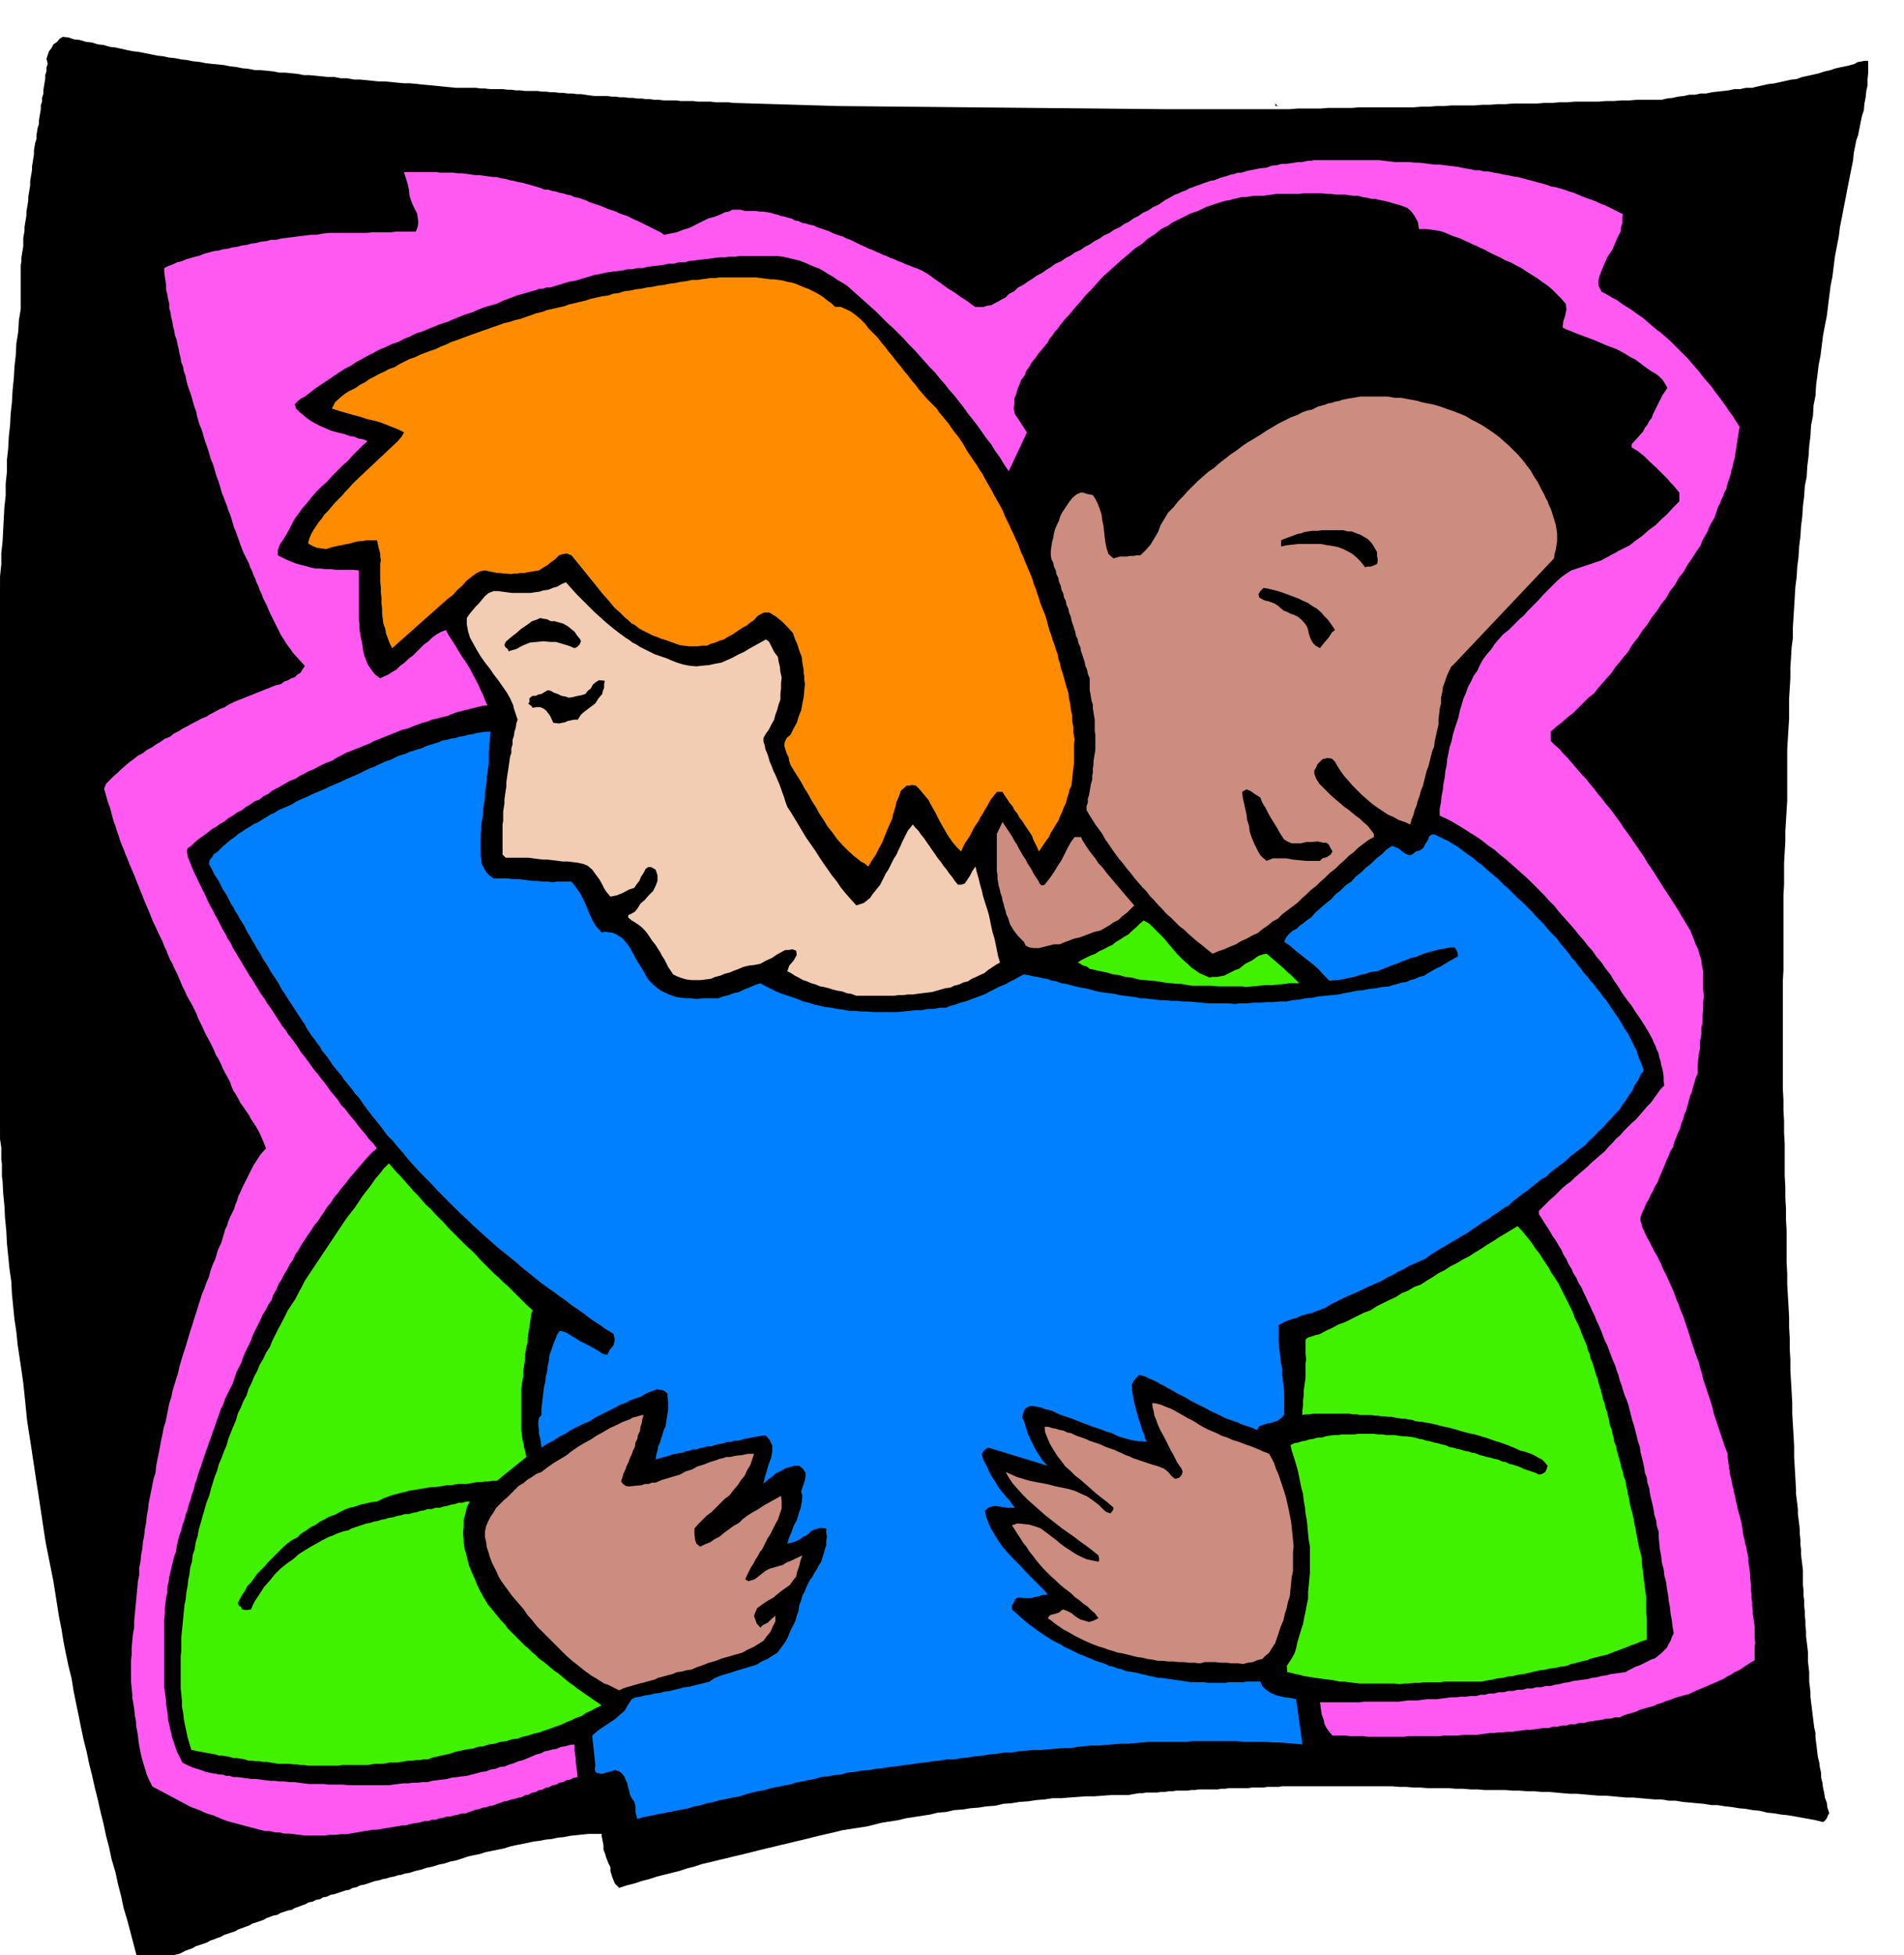 <svg xmlns="http://www.w3.org/2000/svg" width="490.455" height="503.446" fill-rule="evenodd" stroke-linecap="round" preserveAspectRatio="none" viewBox="0 0 3035 3116"><style>.brush1{fill:#000}.pen1{stroke:none}.brush4{fill:#cc8c80}</style><path d="M725 140h34l7 1h7l8 1h20l8 1h6l7 1h7l8 1h20l7 1h6l8 1h6l8 1h6l7 1h7l8 1h6l7 1 7 1 8 1h20l7 1h6l7 1h7l8 1h6l7 1h7l7 1h6l7 1h7l8 1h20l7 1h20l8 1h20l8 1h20l8 1 167 5 520 5h200l12-1h37l12-1h38l12-1h87l12-1h12l12-1h12l12-1h37l12-1h12l12-1h13l12-1h38l12-1h12l12-1h12l12-1h38l12-1h13l12-1h13l12-1h39l8-2 9-1 9-2 9-1 9-2h9l9-2h9l9-2 9-1 9-1 9-1 9-2h9l9-2h10l8-2 9-2 9-2 9-1 9-2 9-2 9-2 9-1 8-3 9-2 9-2 9-2 9-3 9-2 9-3 9-2 10-2 11-3 5-3 6-1 5-1h6v19l-1 10v10l-2 9-1 10-2 10-1 11-3 9-2 10-2 10-2 10-3 9-2 10-2 10-1 11-3 15-3 15-3 15-3 16-3 15-3 16-3 15-2 16-3 15-3 16-2 16-2 16-3 15-2 16-2 16-2 16-3 15-3 16-2 16-2 16-3 15-2 17-2 15-1 17-3 15-1 17-3 15-1 17-2 16-1 16-2 16-1 17-3 15-1 16-2 16-1 16-2 16-1 16-2 16-1 17-2 15-1 17-2 15-1 17-1 16-1 16-1 16v17l-2 15-1 17-1 15v17l-1 16-1 16v33l-1 15-1 17-1 16v82l-1 16-1 17-1 16v17l-1 16-1 18v34l-1 16v121l-1 16v172l1 18v17l1 17v18l1 18v51l1 18v17l1 17v17l1 18v51l1 18v17l1 17 1 17 1 18v17l1 17v17l1 17v17l1 17 1 17 1 18v17l1 17 1 17 1 18v17l1 17 1 17 1 18v7l1 8 1 8 1 9v7l1 8 1 8 1 9v7l1 9v7l1 9v8l1 8 1 8 1 9v23l1 9v8l1 8v8l1 9v7l1 8v8l1 9v8l1 8 1 8 1 9v15l1 8 1 9v15l1 8 1 9v7l1 9 1 7 1 9 1 8 1 8 1 8 2 9v7l1 8 1 8 1 9 1 7 2 8 1 8 2 9v7l2 8 1 8 2 9 1 7 3 8 1 8 3 9-2 3-2 5-3 4-3 2-12-3-11-2-11-2-11-2-12-2-10-1-12-2-10-1-12-3-11-1-11-2-11-1-12-2-10-1-12-2h-10l-12-2-11-1-11-1-11-1-12-2h-11l-11-2h-11l-12-1-11-1-11-1h-11l-11-1-11-1-11-1h-11l-12-1-11-1-12-1h-11l-12-1-11-1-11-1h-11l-12-1h-11l-12-1h-11l-12-1h-33l-12-1h-11l-12-1h-11l-12-1h-33l-12-1h-11l-11-1h-11l-12-1h-175l-6 1h-18l-6 1h-18l-6 1h-31l-6 1h-6l-6 1h-30l-6 1h-6l-6 1h-18l-6 1h-6l-6 1h-6l-6 1h-18l-5 1h-6l-6 1-6 1-5 1h-27l-14 1-13 1h-14l-13 1-14 1-12 1h-14l-13 2-13 1-13 2-14 1-12 2-14 1-12 3-14 1-13 2-13 1-12 2-14 1-13 3-13 1-12 3-13 2-13 2-13 2-12 3-13 2-13 2-12 3-12 3-13 2-13 2-13 2-12 3-13 3-13 3-12 3-12 3-13 3-12 3-13 3-12 3-13 3-12 3-12 3-12 3-13 3-12 3-13 3-12 3-13 3-12 4-12 3-12 4-12 3-12 3-12 3-12 4-12 3-12 4-12 3-12 4-7-7-4-10-3-10v-6l-3-6-2-5-2-5-1-4-3-8v-6l-1-6-1-5-1-5v-3h-21l-10 1-9 1-10 1-10 2-10 1-9 2-10 1-10 2-9 1-9 2-10 2-10 2-9 2-9 3-10 2-10 2-10 2-9 3-10 2-9 2-9 3-9 3-10 2-9 3-10 2-9 3-10 2-9 3-9 2-9 3-7 1-6 2-6 1-6 2-6 1-6 2-6 1-6 2-6 1-6 2-6 2-6 2-6 1-6 3-6 1-5 3-6 1-6 2-6 2-6 2-6 1-6 3-6 1-5 3-6 1-6 3-6 1-5 3-6 2-5 2-6 2-5 3-6 1-6 2-6 2-5 3-6 1-5 2-6 2-5 3-6 2-6 2-6 2-5 3-6 2-5 2-6 2-5 3-6 2-6 2-6 2-5 3-6 2-5 2-6 2-5 3-6 2-6 2-6 2-5 3-11 4-10 5-9 2-8 4-8 4-6 5-8 3-7 4-8 2h-8l-6-20-5-19-5-19-5-19-6-20-4-19-5-19-4-19-6-20-4-19-5-19-4-19-5-20-4-18-5-20-4-18-5-20-4-19-5-20-4-19-4-20-4-19-4-20-3-19-5-20-4-19-4-20-3-19-4-20-3-19-3-19-3-19-4-20-4-20-4-20-3-19-3-20-3-20-3-20-3-19-3-20-3-20-3-20-3-19-3-20-2-20-2-20-2-19-3-21-3-20-3-20-2-20-3-20-2-20-2-20-1-20-3-21-2-20-2-20-1-20-2-20-1-20-2-20-1-20-1-7v-20l-1-7v-19l-1-7-1-6v-13l-1-7-1-6v-12l-1-7-1-6v-13l-1-7-1-6v-12l-1-7-1-6-1-7v-6l-1-6v-18l-1-19v-19l-1-18v-332l1-19v-18l1-18v-37l1-19 1-18v-19l1-18 1-18 1-18v-38l1-19 1-18v-19l1-18 1-19 1-18v-19l2-19v-18l2-18 1-19 1-19 1-18 2-18v-19l2-19v-19l2-18 1-19 2-18 1-19 2-18 1-19 2-19 1-18 2-18 1-19 3-19 1-18 3-18v-70l1-6v-6l1-6 1-6 1-6v-13l1-6 1-6v-6l1-6 1-6 1-6v-6l1-6 1-6 1-6v-6l1-6 1-6 1-6v-7l1-6 1-6 1-6v-6l1-6 1-6 1-6v-7l1-6 1-6 2-6v-6l1-6 1-6 2-6v-6l1-6 1-6 1-6v-6l2-6v-6l2-6v-6l1-6 1-6 1-6v-6l2-6v-6l2-6-2-8 2-6 2-6 4-5 3-6 6-4 4-5 5-3 9 1 9 3 9 1 10 3 9 1 10 3 9 1 10 3 9 1 9 2 9 2 10 2 9 1 10 2 10 2 10 2 9 1 9 2 10 1 10 2 9 1 10 2 10 1 10 2 9 1 10 1 10 1 10 2 9 1 10 2 10 1 10 2h9l10 1 10 1 10 2h9l10 1 10 1 10 2h9l10 1 10 1 11 1h9l10 2h10l11 2h9l10 1 10 1 10 1h10l10 1 10 1 11 1h9l11 1 9 1 11 1 10 1 10 1 10 1 11 1z" class="pen1 brush1"/><path d="M2038 169h-5v-5l2 4 3 1z" class="pen1 brush1"/><path d="m2587 341-1 7v7l-2 7-1 8-4 7-3 7-3 7-3 7-4 6-4 6-3 7-3 7-3 7-3 8-2 7v9l5 10 8 4 8 5 8 4 8 6 8 5 8 5 8 6 9 6 7 6 7 6 7 6 8 6 7 6 8 7 7 7 8 8 6 6 7 7 6 7 7 8 6 7 6 8 6 7 7 8 5 7 6 8 6 8 6 8 5 8 6 8 5 8 6 9-1 6-1 6-1 6-1 7-1 6-1 7-1 6-1 7-2 6-1 6-2 6-1 6-2 6-2 6-2 6-1 6-3 5-2 6-3 6-2 6-3 5-2 6-2 6-2 6-3 5-3 5-3 6-2 6-3 5-3 5-3 6-2 6-7 10-7 11-7 10-6 11-8 10-6 11-8 10-6 11-8 10-7 11-8 10-7 11-8 10-7 11-4 5-4 5-4 6-3 6-7 8-7 9-7 8-6 9-7 8-7 8-7 8-7 9-9 7-8 8-8 8-8 8-9 7-9 8-9 7-9 8v15l6 6 7 6 6 7 7 7 6 7 6 7 6 7 7 8 6 6 6 8 6 7 6 8 6 7 6 8 6 7 7 9 5 7 6 8 5 8 6 8 5 7 6 9 5 7 6 9 5 7 5 9 5 7 6 9 5 8 5 8 5 8 6 9 4 6 5 8 4 6 5 8 4 7 5 8 4 7 5 8 3 7 3 8 3 8 4 8 2 8 3 9 1 9 2 9v29l1 11-1 9v11l-1 10v11l-2 10v10l-2 10v11l-2 10-1 10-1 10v11l-3 7-2 7-2 7-2 8-3 7-2 8-2 7-2 8-3 6-2 8-3 7-2 8-3 6-3 8-3 7-2 8-4 6-3 8-3 6-3 8-3 7-3 7-3 7-3 8-4 6-3 7-4 7-3 7-4 6-3 8-3 6-3 8v5l2 6 1 5 3 6 2 5 3 6 3 5 3 6 5 10 6 10 2 5 3 5 2 6 3 6 4 8 4 9 4 9 4 9 3 9 4 9 3 9 4 9 3 9 3 9 3 9 3 10 3 9 3 9 3 9 4 10 2 9 3 9 2 9 3 9 3 9 3 9 3 9 3 10 2 9 3 9 3 9 3 9 3 9 3 9 3 9 4 10v6l1 7 1 7 1 7 1 7 2 7 1 7 2 7 1 6 2 7 1 7 2 7 1 6 2 7 2 7 2 8 1 6 1 7 1 7 2 7 1 6 2 7 1 7 2 8v6l1 8 1 6 1 8v7l1 8v7l1 9v6l1 6v6l1 7v6l1 6 1 7 1 7v19l1 7-1 6v22l-7 4-6 4-6 4-6 4-7 3-6 4-6 3-6 4-7 3-7 3-7 3-7 3-7 3-7 3-7 3-6 3-8 2-7 2-7 2-7 3-7 2-7 3-7 2-6 3-8 2-7 2-7 2-6 3-7 2-7 2-6 2-6 3h-8l-7 2h-7l-7 2-8 1-6 1-8 1-6 2h-8l-6 2h-8l-6 2h-8l-6 2h-8l-6 2h-8l-7 1-8 1-6 1h-8l-7 1-8 1-6 1h-8l-7 1h-7l-7 1h-8l-6 1-8 1-6 1h-23l-7 1h-22l-6 1h-52l-6 1h-57l-8-1h-21l-8-1h-20l-6-7-4-6-3-6-1-6-3-8-1-6-1-8-1-6h63l7-1h56l7-1 8-1h15l7-1 8-1h16l7-1 8-1 7-1h9l7-1h8l7-1h9l7-2h7l7-2h8l7-2h8l7-2h8l7-2h8l7-2h8l7-2h8l7-2h8l7-2 7-1 7-2 8-1 7-2 8-1 7-1 8-1 7-2 8-1 7-2 8-1 7-2 8-1 7-1 8-1 5-3 6-3 6-3 6-2 6-3 6-3 6-3 6-2 10-8 9-9 3-6 3-5 2-6 3-6-2-11-1-10-2-10-1-10-2-11-1-9-2-11-1-9-3-11-1-10-3-11-1-10-2-10-1-10-1-10v-9l-3-9-1-9-3-9-1-8-2-9-2-8-2-9-1-8-3-9-1-8-3-8-1-8-2-9-2-8-2-8-1-8-3-9-2-8-2-8-2-8-3-9-2-8-2-8-2-8-3-9-3-7-3-9-2-7-3-8-2-8-3-8-2-7-4-9-3-8-3-8-3-8-4-8-3-8-3-8-3-7-4-8-3-8-4-8-3-7-4-8-3-7-4-8-3-7-5-8-3-7-5-8-3-7-5-8-3-7-5-8-3-7-5-8-4-7-5-7-4-7-5-8-4-6-5-8-4-6v-5l6-6 6-6 6-6 7-6 6-6 6-6 7-6 7-5 6-6 7-6 7-6 7-6 6-6 7-6 7-6 7-6 6-7 6-6 6-7 7-6 6-7 6-6 6-6 7-6 6-7 6-7 6-7 6-6 5-7 5-7 5-7 6-6-1-7v-7l-1-7-1-6-2-6-1-6-2-6-1-6-3-6-2-6-3-6-2-5-6-11-6-10-7-11-7-10-7-11-7-9-8-11-6-10-7-10-6-10-8-10-6-9-8-9-6-9-8-9-7-9-8-9-7-9-8-9-8-9-8-9-7-9-9-9-8-9-8-8-8-8-9-9-9-8-9-8-9-8-9-8-9-7-9-8-9-6-10-8-10-7-10-6-9-6-10-6-10-6-10-5-9-4v-11l2-10 1-10 2-10 1-10 2-10 1-10 2-9 1-10 2-10 2-10 3-9 2-10 3-10 3-9 3-9 2-10 3-10 3-10 4-9 3-9 5-9 4-9 6-8 4-9 5-9 6-8 7-8 6-9 6-7 7-8 9-7 6-6 6-6 6-6 6-5 6-7 6-6 6-6 6-6 6-7 6-6 6-6 6-6 6-6 7-6 7-5 8-5 6-2 6-2 6-2 6-2 6-2 6-2 6-2 6-2 5-3 6-3 5-3 6-3 5-3 6-3 6-3 6-3 10-8 10-7 10-9 11-8 9-9 10-9 9-10 10-10v-14l-5-6-5-6-5-5-4-5-9-9-9-9-10-9-9-9-10-8-10-6v-5l9-10 9-10 3-6 4-5 3-6 4-5 2-6 3-6 3-6 3-6 3-6 3-6 4-6 4-6-4-7-4-6-5-5-5-4-7-4-6-4-7-5-5-4-8-6-8-4-8-5-7-4-8-4-8-3-8-3-7-3-9-4-8-3-8-3-8-3-8-3-7-3-8-3-6-3 1-10 3-9 2-10-1-9-8-9-7-7-7-7-7-6-9-6-8-6-8-5-8-5-9-6-8-4-9-5-8-3-9-5-9-4-8-4-7-4-7-3-6-3-7-3-6-3-7-3-6-3-6-2-6-2-7-3-7-3-7-2-6-1-7-1-7-1h-13l-1-6-1-6-3-5-2-4-6-8-6-5-8-3-6-2-8-2-6-2-8-2-6-1-8-2h-6l-8-2-7-1-7-2h-7l-8-1-6-1h-14l-8-1h-7l-8-1h-29l-7 1h-37l-6 1-8 1-6 1h-15l-7 1-6 1h-7l-7 2-6 1-6 2-7 1-7 2-6 2-6 2-6 2-6 2-6 3-6 3-6 2-6 2-6 3-6 3-6 3-6 3-6 3-5 4-6 3-6 3-5 4-5 4-11 7-10 9-11 7-10 9-11 9-10 9-10 9-10 9-9 10-9 10-9 9-9 11-9 10-9 11-5 5-4 5-5 6-4 6-5 5-3 5-5 6-3 6-5 6-5 6-5 6-5 7-5 6-4 7-5 7-3 8-5 6-3 8-3 7-2 8-3 7v9l-1 7 2 9 19 29-29 62-4-6-4-6-3-5-3-5-8-11-6-10-8-10-7-10-7-10-7-9-8-10-7-10-8-10-7-9-8-9-7-9-8-9-7-9-9-9-8-9-8-9-8-9-9-9-8-9-9-9-8-8-10-9-9-9-9-9-9-8-10-9-9-8-9-8-9-8-8-5-7-4-7-5-7-4-8-5-7-4-8-3-7-3-9-4-8-3-9-2-8-2-9-2-9-1h-60l-7 1h-9l-7 1h-9l-8 1-8 1-8 1-9 1-7 1-9 1-7 2h-9l-8 2h-8l-8 2-9 1-8 1-8 1-8 2h-9l-8 2h-8l-8 2-9 1-8 1-8 1-8 2-11 2-10 3-10 3-10 3-11 2-10 3-10 3-10 3h-6l-5 2h-6l-5 2-11 3-10 3-11 3-10 4-11 4-10 5-11 3-10 3-10 4-9 4-10 3-10 4-10 4-9 4-10 3-10 4-10 4-9 4-10 3-10 5-10 4-9 5-10 3-10 5-10 4-9 5-10 5-9 5-9 5-9 6-10 5-9 6-9 6-9 6-9 6-9 6-9 7-9 7-6 3-5 4-5 5 2 7 5 5 6 5 6 5 7 5 7 4 8 4 7 3 9 4 7 2 8 2 8 2 8 3 7 1 7 3 7 1 7 3-8 7-8 8-8 8-7 8-9 8-8 8-8 8-8 9-9 8-8 8-8 9-7 9-8 9-7 10-4 5-3 5-3 6-3 6-5 9-6 10-4 5-2 5-2 6v8l6 3 8 4 7 3 8 3 7 2 8 2 7 2 9 2h8l8 1h8l9 1h27l9 1v77l1 8v7l1 7 1 7 2 8 1 6 1 8 2 8 3 8 3 7 5 7 5 7 9 7 6-3 7-3 6-4 7-4 6-6 7-5 6-6 7-5 6-6 6-6 6-6 7-5 6-6 7-5 7-4 8-3 3 6 5 8 4 6 5 8 4 7 5 8 5 7 5 8 4 7 4 8 4 7 4 8 3 7 4 8 3 8 4 9-9 1-8 2-8 2-8 2-8 2-8 2-8 3-7 3-9 2-7 2-9 2-7 3-8 2-8 3-8 3-7 3-9 2-7 3-8 3-7 3-8 3-7 3-8 3-7 4-8 3-7 3-8 3-7 3-8 3-7 4-8 4-6 4-8 3-7 3-8 4-7 4-8 3-7 4-8 4-6 4-8 3-7 4-7 4-7 4-8 4-6 5-8 4-6 5-8 3-7 5-7 4-6 5-8 4-7 5-7 4-6 5-7 4-7 5-7 4-6 5-7 5-7 5-6 5-6 6-6 4-1 5 1 5 1 5 3 7 3 8 3 7 4 8 3 7 4 8 4 8 4 8 3 7 4 8 4 7 4 8 4 7 4 8 4 8 5 8 3 7 5 7 3 7 5 8 4 7 5 8 4 7 5 8 4 7 5 7 4 7 5 8 4 7 6 8 4 7 6 8 4 6 5 8 4 6 5 8 5 6 5 8 5 6 6 8 4 6 5 8 5 6 6 8 5 7 5 7 6 7 6 8 5 6 5 7 5 7 6 7 5 6 5 8 6 6 6 8 5 6 6 7 5 7 6 7 5 6 6 8 6 6 6 8-7 6-7 7-6 7-6 7-6 7-6 7-6 7-6 8-6 7-6 8-6 7-5 8-6 7-5 8-5 7-5 8-6 7-5 8-5 7-5 8-5 7-5 9-5 7-4 9-5 7-4 8-5 8-4 8-5 8-3 8-5 8-3 9-5 7-4 8-5 8-4 9-4 8-4 8-4 8-3 9-4 8-4 8-4 9-3 9-4 8-4 8-3 9-3 9-4 8-4 8-4 8-3 9-4 8-3 9-3 8-3 9-3 8-3 9-3 8-3 9-3 8-3 9-3 9-3 9-3 8-2 8-3 8-2 9-3 8-2 8-3 8-2 9-3 7-2 9-3 7-2 9-3 8-2 8-2 8-1 9-3 8-2 8-2 8-2 9-2 8-1 8-2 8v9l-2 8-1 9-1 8v9l-1 9v108l1 7 1 7 1 7v6l1 6 1 6 1 7v6l2 7 1 6 2 7 1 6 2 6 2 6 2 6 2 6 3 6 3 6 3 6 8 4 9 4 10 3 11 4 10 2 11 2h5l5 2h6l6 2h6l8 1 7 1 8 1h7l8 1 7 1 8 1h7l8 1h7l9 1h7l8 1 7 1 9 1h23l8 1h23l9 1h64l7-1 8-1 8-1h8l7-1h8l8-1h8l7-2 8-1 8-1 8-1 7-2 9-1 7-1 9-1 7-2 8-2 7-2 8-1 7-3 8-1 7-3 8-1 7-3 7-2 7-3 8-2 7-3 7-3 7-3 8-2 5-3 6-1 7-2 7-1 6-3 7-1 7-2 8-1v10l1 6 1 6v6l1 7 1 8 1 9-6 1-6 3-6 1-5 3-6 1-5 3-6 1-5 3-6 1-5 3-6 1-5 3-6 1-5 3-6 1-5 3-6 1-6 2-6 1-5 2-6 1-5 2-6 2-5 2-6 1-6 2-6 1-5 2-6 1-5 2-6 2-5 2h-6l-6 2-6 1-6 2h-6l-6 2-6 1-5 2h-6l-6 2h-6l-6 2-6 1-6 1-6 1-5 2h-6l-6 1-6 1-6 1-6 1-6 1-6 1-6 1h-6l-6 1-6 1-6 1-6 1-6 1-6 1-5 1h-9l-9 1h-9l-8 1h-32l-9-1-8-1-8-1h-8l-8-2h-7l-8-2h-7l-9-2-7-2-8-2-7-2-8-2-7-2-8-2-7-2-8-3-7-3-7-3-7-2-8-3-6-3-8-3-6-2-62-33-5-10-4-9-3-10-3-10-3-11-2-10-2-11-1-10-1-6-1-5-1-6v-5l-2-11-1-10-1-6-1-6-1-5v-5l-1-11-1-10v-34l1-10v-11l1-10 1-11 2-10v-11l1-10 1-11 1-10 1-11 1-10 1-11 2-10v-11l2-10 1-11 2-10 1-11 2-10 1-10 2-10 1-11 2-10 1-10 2-10 2-10 2-10 2-10 3-9 1-11 2-10 2-10 2-10 2-11 2-9 2-11 3-9 2-10 2-10 2-10 3-9 2-10 3-10 3-10 3-9 2-10 3-10 3-10 3-9 3-10 3-10 3-10 3-9 3-10 3-9 3-10 3-9 3-10 4-9 3-9 4-9 2-8 2-6 3-8 3-6 2-7 2-7 3-7 3-6 2-7 2-7 2-7 3-6 2-7 3-7 3-6 3-6 2-7 3-7 2-7 3-6 3-7 3-6 3-6 3-6 3-6 3-6 3-6 4-6 7-11 9-10-3-8-3-7-3-7-3-6-4-7-4-6-4-6-3-6-5-7-4-6-5-7-3-6-4-7-4-6-3-7-2-6-4-8-4-7-4-8-3-7-4-8-4-6-3-8-3-6-4-8-4-7-4-8-3-7-4-8-3-6-3-8-3-6-4-8-4-7-4-7-3-7-4-8-3-7-3-7-3-7-4-8-3-7-4-7-3-7-3-8-3-6-3-8-3-6-4-8-3-7-4-8-3-7-3-8-3-7-3-7-3-7-3-8-3-7-3-8-3-7-3-8-3-7-3-7-3-7-3-8-3-7-3-8-3-7-3-8-2-7-3-8-2-7-3-8-2-7-2-8-2-7-3-8-2-7-2-7-2-7 3-8 6-6 6-6 7-6 6-6 7-6 6-5 7-5 6-5 8-4 6-5 8-4 7-5 7-4 7-5 8-3 6-5 8-4 6-4 8-4 7-4 8-4 7-4 8-3 6-4 8-4 7-4 8-3 6-4 8-4 7-3 8-3 7-3 8-3 7-3 8-3 7-3 8-3 7-3 9-2 5-4 6-2 5-3 6-2 4-4 5-3 3-5 4-6-10-11-9-10-4-6-4-5-4-6-3-5-4-6-3-6-3-6-3-6-3-6-3-6-3-6-2-5-3-7-3-6-3-6-2-6-3-6-2-6-3-6-2-6-3-6-2-6-3-6-2-6-3-6-3-6-3-6-2-5-3-8-2-6-3-8-2-6-3-7-2-7-2-7-2-6-3-7-2-7-3-7-2-6-3-7-2-7-2-7-2-6-3-8-2-7-2-7-2-6-3-7-2-7-2-7-2-6-3-8-2-7-2-7-2-6-3-7-2-7-2-7-1-6-3-8-2-7-2-7-2-7-3-8-2-6-2-8-1-6-3-8-1-7-3-7-1-7-2-8-1-6-2-8-1-6-3-8-1-7-2-7-1-7-2-8-1-7-2-7v-7l-2-8-1-7-2-7v-7l-1-8-1-6-1-8v-6l6-3 8-3 6-3 8-2 7-3 7-2 7-2 8-2 7-3 8-2 7-2 8-1 7-2 8-1 7-2 8-1 7-2 8-1 7-2 8-1 7-2 9-1 7-2h9l7-2 8-1 8-1 8-1 8-1 8-1 8-1h9l10-2 10-1h60l9-1h29l9-1h31l3-8 1-7-1-7-1-7-4-8-3-6-3-8-2-6-1-10-2-9-3-10-3-9h50l8 1h20l8 1h7l7 1 7 1 8 1h6l7 1 7 1 7 1h6l7 2 7 1 7 2 6 1 7 2 7 1 7 2 7 2 7 2 7 2 7 3h6l6 2 6 1 6 2 6 1 6 2 6 1 6 3 6 1 6 2 6 2 6 3 6 2 6 2 6 2 7 3 5 2 6 2 6 2 6 3 6 2 6 2 6 3 6 3 5 2 6 3 6 3 6 3 6 3 6 3 6 3 6 4 10-2 10-2 10-4 10-3 10-5 10-5 10-5 11-3 5-2 5-2 6-3 6-1 6-3h12l8 2h17l6 1h6l6 1 6 1 6 2 5 1 5 2 6 1 6 2 5 1 5 3 6 1 6 3 6 1 6 2 6 1 6 3 6 2 6 2 6 2 6 3 5 2 6 2 6 2 6 3 6 2 6 3 6 3 6 3 5 2 6 3 6 2 6 3 5 2 6 3 6 2 6 3 6 2 6 3 6 2 6 3 6 2 7 3 6 2 7 3 10 6 11 8 10 7 11 8 10 6 11 8 5 3 6 4 5 4 6 4h13l6-2 7-1 5-3 6-3 5-3 6-3 6-6 8-4 6-6 8-4 7-5 8-5 7-5 8-4 7-5 8-5 7-5 9-4 7-5 8-4 7-5 9-4 7-5 8-4 7-5 8-4 7-5 9-4 7-5 9-4 7-5 8-4 7-5 8-4 7-5 9-4 7-5 9-4 10-7 11-6 5-3 6-2 6-3 6-2 5-3 6-2 5-2 6-2 5-2 6-2 6-2 6-1 10-4 11-3 5-2 6-1 5-2h6l10-3 10-2 10-2 10-1 8-3 9-1 7-2h8l6-1 7-1 6-1h6l9-2h6l3-1h105l8 1 8 1 9 1h23l8 1h7l9 1 7 1 9 1h7l9 1 7 1 9 1 7 1 9 2 7 1 9 2h7l8 2h7l9 2 7 1 8 2 7 1 9 2 7 1 8 2 7 2 8 2 7 2 8 2 7 2 8 3 7 1 7 2 7 2 8 3 7 2 7 3 7 3 8 3 6 2 8 3 6 3 8 3 6 3 8 4 6 3 8 4z" class="pen1" style="fill:#ff59f2"/><path d="M2224 369v5l1 6 2 4 3 4 7 5 10 3 10 1 11 1 9 1 9 4 5 1 6 3 5 1 6 3 5 2 6 2 5 2 6 3 10 4 11 5 10 4 11 6 10 4 10 5 10 6 10 6 10 5 10 6 10 6 11 7v11l-2 5-2 6-6 9-6 10-6 8-2 9v4l3 5 4 4 7 5 5-1 6-1h5l6 1h10l11 2 10 1 10 3 10 3 11 4 9 3 10 3 10 4 10 5 9 3 10 5 10 3 11 5 7 7 7 8 1 3 2 5-1 5-2 6-9 7-9 8-9 9-8 10-10 9-9 9-6 3-5 4-6 3-5 4-1 1-1 4-1 5 3 5 6 4 9 4 9 3 9 3 8 3 8 4 8 5 9 7 5 4 6 5 6 5 6 5 9 9 7 10-9 9-9 10-10 8-10 9-6 3-5 4-6 3-5 4-6 3-6 3-5 3-5 3-9 1-8 3-7 3-7 4-8 2-7 2h-16v-32l-2-8-1-7-1-8-1-6-3-8-3-7-3-7-2-6-3-7-3-7-3-6-3-6-4-6-3-6-3-6-3-6-7-11-7-10-5-6-4-6-5-5-4-4-9-10-9-8-6-5-5-4-6-4-5-3-6-4-6-3-6-3-5-2-6-3-6-3-6-2-6-1-7-2-6-1h-13l-9-4-9-3-9-2-9-2-9-3-9-1-9-2h-8l-10-2-9-1h-37l-9 1-9 1h-10l-9 1-9 1-9 3-9 1-9 2-9 2-9 3-9 2-9 2-9 3-9 3-9 3-8 3-8 4-7 4-9 4-8 5-8 5-8 5-9 5-8 5-8 6-8 6-9 5-7 6-9 5-7 6-8 6-7 6-8 6-7 7-8 6-7 6-8 6-7 7-7 6-7 7-6 7-6 7-7 6-6 8-6 7-5 8-6 7-6 8-5 8-4 9-7-2-3-2-3-5v-5l-1-7v-6l-1-7v-5l-3-10-2-9-4-9-4-8-6-9-6-7-9-6-9-4h-9l-9 1-9 3-7 4-9 4-7 6-7 7-5 9-5 8-3 8-5 8-3 9-4 8-4 8-3 9-1 9-5-8-4-7-6-8-3-7-4-8-2-8-2-8 2-8 1-7 2-6 1-6 2-6 2-6 2-6 2-6 3-5 2-6 2-6 3-5 3-5 5-11 8-10-1-6-1-6-2-5-2-5-4-11-4-10-3-6-1-6-1-5 1-5 2-11 7-10 5-9 6-9 6-9 7-9 6-9 6-9 7-9 8-8 6-9 8-9 7-9 8-8 7-9 8-8 8-8 9-7 7-9 8-8 8-8 9-7 9-9 9-7 9-7 9-6 9-7 9-7 9-6 10-5 9-6 10-5 10-5 11-3 6-4 8-3 7-4 8-3 7-4 8-2 9-1 9 1 9-4 11-3 10-2 11-1 5-1 6-1h29l6 1h27l6 1h6l6 1h11l5 1 6 1h5l6 1 6 1 6 1 8 1 9 2 9 3 9 4 8 3 8 5 8 4 8 6z" class="pen1 brush1"/><path d="M1331 489h9l9 4 8 4 8 6 7 6 7 7 6 8 8 8 6 6 6 8 6 7 6 8 6 7 6 8 6 7 6 8 6 7 6 8 6 7 6 8 6 7 7 8 7 7 8 8 4 6 5 6 5 6 5 6 4 6 5 7 5 6 5 7 4 6 4 7 4 7 5 7 4 6 5 7 4 7 5 7 3 6 4 7 4 7 4 7 3 6 4 7 4 7 4 7 3 6 3 8 3 6 4 8 3 7 4 8 3 7 4 8 2 6 3 8 3 6 3 8 3 7 3 7 3 7 3 8 2 7 3 7 2 7 3 8 2 7 3 8 3 7 3 8 2 7 2 8 2 7 3 8 2 7 3 8 2 7 3 8 1 7 3 8 1 7 3 8 2 7 2 8 2 7 3 9 1 9 2 9 1 9 2 9v9l2 10v9l2 10-1 9v28l-1 9-1 9-1 9-1 10-3 6-2 8-2 6-2 8-3 6-3 8-3 6-3 8-4 6-4 7-4 6-3 7-4 5-4 6-4 6-4 6-3-7-3-6-3-6-2-6-4-6-4-6-4-6-3-5-5-6-3-6-5-6-3-6-5-6-4-6-4-6-3-5h-9l-4 5-4 5-4 6-3 6-4 6-3 6-4 6-3 6-4 6-4 6-3 6-3 6-4 6-4 6-3 6-3 7-7-7-6-7-5-7-4-6-4-7-4-7-4-7-3-6-4-8-4-7-4-7-3-6-5-6-5-6-5-6-5-5-6-1-5 1h-4l-3 3-6 5-3 9-4 9-2 9-3 9-2 9-4 9-4 9-4 10-4 10-5 9-5 10-6 9-6 10-6-5-6-3-6-5-4-3-10-9-9-9-9-10-7-10-8-10-6-10-4-6-4-6-3-6-3-5-4-6-3-5-3-6-3-5-4-6-3-6-3-5-3-5-7-11-6-10-2-6-1-6-3-6-2-6-2-7 1-6 3-6 6-5 5-10 5-9 3-10 4-10 2-11 2-10 1-11 1-10-1-6v-6l-1-5v-5l-2-11-1-10-4-10-3-10-4-9-3-9-9-10-9-9-10-8-10-6h-8l-6 3-5 3-5 6-6 4-6 5-6 3-6 4-6 4-6 4-6 3-6 4-7 2-7 3-7 2-6 3h-8l-7 1h-14l-8-1-7-1-8-3-6-2-8-3-7-2-7-3-6-2-6-3-6-3-6-3-5-3-6-5-6-3-5-5-4-3-9-9-9-8-9-11-9-10-8-10-8-10-9-11-8-10-9-11-8-10-8-3-6 1-6 2-6 6-7 5-6 5-7 4-6 4-6 1-6 1-6 1-5 1h-6l-5 1h-6l-5 1-6-1h-6l-5-1h-5l-10-2-9-2-6 1-5 2-5 3-4 3-9 7-7 8-8 7-7 8-8 6-8 7-81 72-4-8-3-8-3-8-1-7-3-8-1-8-1-8v-8l-1-9v-8l-1-9v-8l-1-9v-29l1-5-1-6v-5l-3-11-2-10h-17l-5 1-11 1-10 3-10 2-10 2-9 2-9 3-8-1-7-1-7-3-7-4 2-8 3-7 4-7 4-6 4-6 5-6 4-6 6-6 5-6 5-6 6-6 6-6 5-6 6-6 5-6 6-6 67-63 6-7 4-7-8-4-7-3-8-3-7-3-8-3-7-2-8-2-6-1-8-3-7-2-8-2-7-2-7-2-7-2-6-2-6-2 5-10 10-9 5-4 6-4 6-3 6-3 7-5 8-4 7-5 8-4 7-4 9-4 7-4 9-3 8-5 8-4 8-4 9-3 8-4 8-3 8-3 9-3 8-4 8-3 8-4 9-3 8-3 8-3 8-3 9-3 8-3 9-3 8-3 9-3 8-3 9-2 9-3 9-2 8-3 9-3 8-3 9-2 8-3 9-2 9-2 9-2 8-3 9-2 8-2 9-2 9-3 9-2 9-2 9-1 8-3 9-1 9-3 9-1 9-2 9-1 9-2 9-1 9-2 9-1 9-2 9-1 9-2 9-1 9-2h9l6-1 8-1 6-1h8l7-1h58l8 1 7 1 8 1h6l7 1 7 1 7 2 6 1 7 2 7 3 7 3 6 2 6 3 6 3 7 4 6 4 6 5 6 4 6 6z" class="pen1" style="fill:#ff8c00"/><path d="m2462 789 2 5 3 5 2 6 3 6 2 6 2 7 2 6 2 7 1 6 1 7v13l-1 6-1 7-2 7-1 7-158 167-6 6-4 8-3 7-3 9-3 8-1 8-2 9v9l-2 8-1 9-1 8v9l-2 8-2 9-2 9-1 9-3 7-2 8-2 8-2 8-3 8-2 8-2 8-2 8-3 7-2 8-3 8-2 8-3 7-2 8-3 7-2 8-9-4-9-3-9-5-9-4-9-6-9-6-8-6-7-6-9-8-7-7-7-7-6-7-7-8-6-8-5-8-4-7-5-5-7-1-8 2-4 4-4 4-2 5-3 5v5l3 8 5 8 6 6 7 7 6 6 7 6 7 6 7 6 6 4 6 5 6 5 7 5 5 5 6 5 5 6 6 8v5l-9 5-8 6-8 6-7 7-8 6-7 7-8 7-7 7-8 6-7 7-8 7-7 7-8 6-7 7-8 7-7 7-8 6-8 6-8 6-7 7-9 5-7 6-9 6-7 6-9 4-9 5-9 4-8 5-10 4-9 4-9 3-9 4-9-7-7-6-8-6-7-6-8-7-6-6-8-6-6-6-8-8-7-6-7-8-6-6-7-8-6-6-6-8-6-6-7-8-6-7-6-8-6-7-6-8-6-7-6-8-5-7-6-9-5-7-5-9-5-7-6-8-5-8-5-8-4-7v-6l2-6v-6l2-6 1-6 1-6 1-6 2-6v-6l1-6v-6l1-6v-6l1-6 1-6 1-6v-24l-1-6v-18l-1-6-1-6-1-6v-6l-2-6-1-6-1-6-1-5v-19l-3-7-1-6-3-7-1-6-2-6-2-6-2-6-1-6-3-6-1-6-3-6-1-6-2-6-2-6-2-6-1-6-3-7-1-6-3-6-1-6-3-6-1-6-3-6-1-6-3-7-1-6-3-6-1-6-3-6-1-6-3-6-1-6v-7l1-7 1-7 2-7 1-7 2-7 3-7 3-6 2-7 3-6 4-6 4-6 4-6 5-6 6-5 7-3h3l6 2 5 1 5 1 4 6 4 8 3 8 3 9 1 9 2 9 1 9 1 9 1 8 2 10 3 9 8 7 10-3h11l5-1h6l5-1h6l9-9 7-8 6-10 6-10 4-11 6-10 6-10 9-9 7-9 8-8 7-8 8-8 8-8 8-7 9-8 9-6 9-8 9-7 9-7 9-6 9-7 9-6 10-6 10-6 9-6 10-6 10-6 10-5 10-5 11-4 5-3 5-2 6-2 6-1 10-5 11-3 5-2 6-1 6-2 6-1 5-2 6-1 5-1 6-1 6-1 6-1h43l11 2h10l11 2 5 1 6 1 5 1 6 2 10 2 10 2 10 3 11 4 9 3 10 4 10 4 10 6 8 4 9 5 9 6 9 6 8 6 8 7 8 7 8 8 7 7 7 8 6 8 7 9 5 9 6 9 5 10 6 11z" class="pen1 brush4"/><path d="M2195 880v6l1 5v4l-1 4-5 2-5 2h-5l-4 1-7-9-6-6-7-6-7-4-8-4-8-3-9-2-8-1-10-2h-37l-9 1-9 1-9 2v-10l10-4 11-4 5-2 6-1 5-2 6-1 7-1h8l8-1h33l8 2h6l7 3 6 2 7 4 5 3 6 6 4 6 5 9z" class="pen1 brush1"/><path d="m1069 1052 10 4 10 3 10 2 11 1 9-1 11-1 9-2 11-2 9-4 9-4 9-5 9-4 8-5 9-5 9-5 9-5 5 4 4 8 4 8 6 8 1 7 2 8 1 9 2 9-1 8v9l-1 9v9l-3 8-2 8-3 8-2 8-4 7-4 8-5 7-4 7v6l2 6 1 6 3 7 2 6 2 7 3 7 3 8 3 6 3 7 3 7 3 8 2 6 3 8 2 7 3 8 6 9 6 10 6 10 6 10 6 10 7 10 7 10 7 11 6 9 7 10 7 10 8 10 6 9 8 10 8 9 9 10 6-2 6-2 5-4 5-4 4-6 4-5 4-5 4-5 3-6 3-6 3-6 4-6 3-6 3-6 3-6 4-6 3-7 3-6 3-7 3-6 3-6 3-6 4-5 4-5 4 5 5 5 4 6 5 6 4 6 5 7 4 6 5 7 4 6 5 6 4 6 5 6 4 6 5 6 4 6 5 6h5l6-2 4-6 4-6 4-8 5-7 2 9 3 10 2 9 3 10 2 9 3 10 3 9 3 10 2 9 2 10 2 9 3 10 2 9 2 10 2 10 3 10-7 4-6 4-6 4-6 5-7 3-6 3-7 3-6 4-8 2-6 3-8 2-6 3-8 1-7 2-7 2-7 2-8 1-8 1-8 1-7 1h-8l-7 1h-8l-7 1h-60l-8-3-7-1-8-3-7-1-8-2-6-2-8-2-6-1-7-3-7-2-7-3-6-2-7-4-6-3-6-4-6-3 3-9 7-8 5-9-1-7-6-2-6 1h-5l-4 2-9 5-9 6-9 4-9 5-10 2-9 1-8 2-7 3-8 3-7 3-8 2-7 3-8 2-7 3-8 1-8 1h-15l-8-1-7-2-8-3-6-3-4-6-4-6-3-6-3-6-4-6-3-6-4-6-3-5-5-6-4-6-4-6-4-5-5-5-5-4-6-4-5-3-5-4-1-2 1-3 3-1 7-4 4-5 5-8 7-6 6-7 7-7 4-8 3-8v-9l-3-9-7-4h-5l-4 3-3 6-4 6-3 7-4 5-4 6-9 3-9 5-10 4-10 2-6-7-4-6-4-8-4-7-6-8-5-7-7-6-7-3-9-2-8-1-8-1h-8l-8-1-8-1-8-1h-7l-9-1-7-1-8-1h-36l-5-5v-48l1-6v-14l1-7 1-6v-7l1-7 1-7 1-6v-7l1-7 1-7 1-6 1-7 1-7 1-7 2-6v-7l2-7v-7l2-6 1-7 2-6 1-7 2-6-2-6-2-6-2-6-1-5-5-11-5-9-7-10-7-10-7-9-6-9-8-10-7-10-6-10-5-9-6-11-3-10-2-11v-10l4-6 5-6 5-6 5-5 5-6 5-6 6-5 8-3h6l8 1 7 1 8 1h30l6-1 8-1 6-2 8-1 7-3 7-2 7-4 7-3 8 9 9 10 9 9 10 10 9 9 10 9 10 9 11 9 9 7 11 8 5 3 5 4 6 3 6 4 6 3 6 3 6 3 6 3 6 2 6 2 6 2 7 3z" class="pen1" style="fill:#f2ccb3"/><path d="m2128 1004-5 4-5 8-7 8-7 9-7-4-4-4-3-5-2-5-2-6-1-6-2-5-2-3-6-7-6-5-6-3-6-2-6-3-5-2-5-4-3-3-6-4-5-2-6-2-5-1-6-3-3-2-1-5 3-5 5-5 7 1 8 2 8 2 9 3 8 3 8 3 8 3 8 4 7 3 7 5 7 4 7 6 5 6 6 6 5 7 6 9zm-1203 15 1 3-2 5-4 4-4 2-10-4-10-3-10-3h-9l-11-1-10 1-11 1-10 4-6 3-5 3-7 2-6 2-2-4-3-2-2-4 2-5 8-7 9-7 8-7 9-6 8-6 9-3 4-2 5 1 6 1 6 3h6l7 2 7 2 7 4 5 4 6 5 4 6 5 6zm39 66-1 5v6l-2 5-1 5-6 7-5 8-8 6-8 6-7 6-5 8h-6l-5 1-5 1-4 2-10 2-9-1-5-11-6-8-5-4-5-2h-6l-6 1-2-3-3-2-2-2 2-2v-6l2-2 3-2h5l4-2 5-1 5-3 5-3 5 1 5 3 6 2 6 3 6 1 6 2 6-1 8-2 6-1 6-2 4-5 5-4 3-6 5-4 5-3 9 1z" class="pen1 brush1"/><path d="m782 1166-1 6v7l-1 6v7l-1 6v20l-1 6-1 7-1 6v7l-1 6-1 7-1 7v7l-1 6-1 6-1 7v7l-1 6-1 6-1 7v7l-1 6v34l1 7 1 7 3 6 4 7 5 5 7 5h23l8 1h8l8 1 8 1 8 1h7l8 1h8l8 1 7-1h23l7 9 7 10 5 10 5 11 4 10 5 11 6 10 9 10 6-1 7 1 6 1 6 3 9 6 8 10 3 4 3 6 3 5 3 6 3 5 3 5 3 5 4 6 4 8 5 7 6 6 7 6 6 4 8 4 7 3 9 3 7 1 8 1h9l9 1 8-1h26l8-3 8-2 8-3 9-2 8-4 8-3 9-4 9-3 7 4 8 4 8 4 9 4 9 3 9 3 9 3 9 4 9 2 9 3 9 2 9 2 9 1 10 2 9 1 10 2h9l9 1h10l10 1h39l9-1 10-1 9-1h10l9-2h10l10-2h10l7-3 8-2 8-3 8-2 8-3 8-3 8-3 8-3 7-4 8-4 8-4 8-3 7-4 8-4 7-4 8-4 7 1 8 2 7 1 8 2 7 1 8 3 7 1 8 3 7 1 8 2 7 2 9 2 7 1 8 2 7 2 9 2 7 1 8 1 8 1 8 2 8 1 8 1 8 1 9 2h7l8 1 8 1 9 1h8l9 1h9l9 1h9l11 1 10 1 11 1h31l11 1 9-1h11l10-1h11l10-1h11l10-1h11l9-2 11-1 10-2 11-1 9-2 11-1 10-1 11-1 9-2 11-2 9-2 11-1 10-2 10-1 10-2 11-1 6-2 8-2 6-2 8-1 6-3 8-2 6-3 8-2 6-4 7-4 7-4 7-3 6-4 7-4 7-4 7-4-1-7-4-7h-9l-8 2-8 1-7 2-8 2-7 2-8 3-7 3-9 2-7 3-8 3-7 3-9 3-7 3-8 3-7 3-10 1-9 3-9 2-9 3-10 2-9 2-10 1-10 1-9-9-8-9-9-8-9-7-10-8-9-7-9-8-9-6 3-7 5-6 6-5 6-3 5-5 6-4 6-5 6-4 7-8 8-7 8-7 9-7 7-8 8-6 8-8 9-6 7-8 9-7 7-7 9-7 8-8 8-6 8-8 9-6 10 4 10 8 4 2 5 1 4-2 5-4 7-2 5-4 3-6 4-6 2-6 4-3h5l8 4 6 3 7 3 6 4 7 4 6 4 6 5 6 4 7 5 5 4 6 5 6 4 6 6 6 5 6 5 6 5 6 6 5 5 6 5 5 5 6 6 5 5 6 5 6 6 6 6 5 5 5 6 6 6 6 6 5 6 5 6 6 6 6 6 4 6 5 6 5 6 5 6 4 6 6 6 4 6 6 7 4 6 6 6 4 6 6 6 4 6 6 7 4 6 6 7 4 6 4 6 4 6 5 7 4 6 4 7 4 7 5 7 3 6 4 8 3 6 4 8 2 7 3 8 3 7 3 9-5 7-4 9-5 7-4 9-5 7-5 8-6 8-5 8-7 7-6 7-7 7-6 7-8 7-6 7-8 7-6 7-8 6-8 6-8 6-7 7-8 6-8 6-8 6-7 7-9 5-7 6-8 6-7 6-8 5-7 6-8 6-6 6-9 5-8 6-8 5-8 6-9 5-8 6-8 5-8 6-9 5-8 5-9 5-8 5-9 5-8 5-8 5-8 6-9 4-9 4-9 4-8 5-9 4-8 5-9 4-8 5-9 4-9 4-9 4-8 4-9 4-9 4-9 4-8 4-6 3-6 3-5 3-5 3-11 4-10 4-6 1-6 2-5 1-5 3-11 3-10 4-9 5v26l1 9 1 9 1 9 1 9 2 9v9l1 9 1 9 1 9v36l-5 5-5 4-6 2-6 2-6 1-6 2-6 2-3 6-7-3-6-2-6-2-6-2-6-3-6-2-6-2-6-2-6-3-6-3-6-3-5-2-11-6-10-5-6-3-6-3-5-3-5-3-6-3-6-3-5-3-5-3-6-3-5-3-6-3-5-3-6-3-5-2-6-3-5-2-7-2-5 5-4 5-3 6v6l1 6 1 6 1 6 1 5 2 6 1 6 2 6 1 5 2 5 2 6 2 6 1 5 3 5 1 6 3 6-7-1h-6l-6-1-6-1-11-3-10-3-10-5-10-3-10-4-10-3-7-3-6-2-7-3-6-2-7-3-6-2-6-2-6-2-7-3-6-3-6-2-6-1-7-3-6-1-6-1h-6l-7 4-3 7-2 7 3 5 3 10 3 10 4 9 5 10 4 8 6 9 5 8 8 8-95-29-7 5-3 5 1 5 2 6 3 5 3 6 2 5 3 6 3 5 4 6 6 10 8 10 4 5 5 5 4 6 5 6h-13l-6-1-6-1-6-1-6 1-6 2-5 5 2 10 4 10 4 9 6 10 5 8 6 9 7 8 8 9 7 7 8 8 7 8 8 8 7 7 7 7 7 7 7 8-8 1-6 2-6 1-6 2h-12l-5-1h-5l-4 3-2 5-3 4v7l9 8 10 9 10 8 11 8 10 7 11 7 5 3 6 3 6 3 6 4 5 2 6 3 6 3 6 3 6 2 6 3 6 2 6 3 6 2 6 2 6 2 6 3 6 1 7 3 6 1 7 3 6 1 6 1 6 1 7 2 6 1 7 2 6 1 7 2h6l7 1 7 1 7 1 6 1 7 1 7 1 7 1h20l7 1h27l6-1h22l6-1h22l3 7 6 6 6 4 8 4 7 2 9 2 9 1 9 2 10 72-12-1-12-1-12-1h-11l-12-1h-34l-12-1h-69l-11 1h-59l-11 1-12 1-11 1h-12l-12 1-12 1-11 1h-12l-11 1-11 1-11 2h-12l-12 1-12 1-11 1h-12l-11 1-12 1-11 2h-12l-12 2-12 1-11 2-12 1-11 2-11 1-11 2h-12l-12 2-11 1-11 2-12 1-11 2-11 1-11 2-12 1-11 2-11 1-11 2-12 1-11 2-11 1-10 3-11 1-10 2-11 1-10 3-11 2-9 2-11 2-9 3-11 2-10 2-10 2-10 3-11 2-9 2-11 3-9 3-11 2-10 2-10 2-10 3-11 2-9 3-11 2-9 3-11 2-10 2-10 2-10 2-11 2-9 2-11 2-9 3-3-11v-9l-2-8-4-5-3-6-1-6-2-6-1-6-3-6-2-5-4-5-4-3-7-2-6 2-8 2-6 2-6-1-4-1-2-5 1-7-5-47 9-8 9-6 9-6 9-6 8-7 8-7 5-9 6-9 6-3 8-1 7-2 8-1 7-2 9-1 7-2 9-1 7-2 9-2 7-2 9-1 7-2 8-2 8-2 8-2 7-5 9-4 10-3 10-3 9-3 10-3 10-3 10-3 8-5 9-4 8-5 8-5 6-8 6-8 5-9 4-10 4-8 4-8 2-8 3-8 1-9 3-7 2-8 4-7 2-6 3-6 3-6 4-5 3-6 4-6 3-6 4-6 2-7 2-6 2-7 2-6v-7l1-7-1-7v-6l-9-1-8 2-7 3-6 6-8 4-7 5-8 3-9 2 3-10 4-9 3-9 5-9 3-10 3-9 2-10 1-10-2-7 2-6 2-6 2-6 1-6v-6l-4-6-6-5h-8l-7 2-7 2-7 4-8 4-6 5-8 6-6 6 2-10 3-10 3-11 4-10 2-11v-9l-4-9-6-7h-6l-6 1-6 1-5 1-11 2-10 3h-6l-6 2h-6l-5 2-11 2-10 3h-6l-6 2-6 1-5 2h-6l-5 2-6 1-5 2-6 1-6 1-5 1-5 2-11 3-10 3 1-7 2-7 1-7 3-6 2-7 2-6 2-7 3-6 1-7 1-7 1-6 1-6v-14l-1-6v-6l-6-5-5-1-6-1-5 2-11 4-10 6-6 2-6 2-5 2-5 3-11 4-9 5-10 5-10 5-10 5-9 6-10 4-10 5-10 5-9 6-10 5-9 6-10 5-9 6-1-8-1-7-2-7v-6l-1-7v-6l1-6 4-5v-9l1-9 1-9 1-8 1-9 2-8 1-9 2-8 1-9 2-9 1-9 3-8 3-9 3-7 3-8 4-6 6 1 7 3 6 4 7 4 6 4 8 4 8 4 9 5 5 3 4 3 4 2 6 1 4-8 6-7 2-9-2-9-6-4-7-4-8-6-8-5-10-7-9-7-10-7-9-6-10-8-9-6-9-7-6-4-7-5-4-3-3-2-11-9-10-8-10-8-9-8-11-9-10-8-10-8-9-8-10-9-10-9-10-9-9-9-10-9-9-9-9-9-9-9-10-10-9-10-10-10-9-9-9-10-9-10-8-10-8-9-9-11-9-9-8-11-7-9-9-11-7-9-8-11-6-9-6-6-4-6-5-6-4-5-5-6-4-6-5-6-4-5-5-6-4-6-4-6-4-5-5-6-3-6-5-6-3-5-5-6-4-6-4-6-3-6-4-6-4-6-4-6-3-5-4-6-4-6-4-6-3-5-4-6-4-6-3-6-3-5-4-6-4-6-4-6-3-6-4-6-4-6-3-6-3-5-4-6-3-6-4-6-3-6-4-6-3-6-3-6-3-5-4-6-3-6-4-6-3-6-4-6-3-6-3-6-3-5-4-6-3-6-3-6-3-5-4-6-3-6-3-6-3-5 1-6 4-5 3-5 5-3 8-8 8-7 6-5 6-4 6-5 6-4 6-4 7-4 6-4 7-3 6-4 7-4 6-4 7-3 6-4 7-3 7-3 7-3 6-4 6-3 7-3 7-3 6-3 7-3 7-3 7-3 6-3 7-3 7-3 7-3 6-3 7-3 7-3 7-3 6-3 6-3 6-3 6-2 6-3 7-3 6-3 7-2 6-3 6-3 6-2 7-2 6-3 7-2 6-2 7-2 6-3 6-2 7-2 7-2 6-3 7-1 7-2 7-1 6-2 7-1 7-2 7-1 7-2 7-1 7-1h8z" class="pen1" style="fill:#0080ff"/><path d="m2009 1271 3 8 5 8 4 8 5 9 5 8 5 8 5 9 6 9 5 3 7 3h15l8-2h9l9-1 9 2h5l4 3 2 4 4 7-3 5-6 4-7 2-4 4h-22l-11-1-10-1-11-2h-21l-10 4-6-5-4-4-3-5-2-4-5-10-4-10-3-9-1-9-3-9-1-9-2-9-2-9-2-9-1-9 7-4 7 3 7 5 8 5z" class="pen1 brush1"/><path d="m1656 1405 1 3 3 3h3l2-1 8-10 7-10 6-10 6-9 5-10 5-10 5-9 6-8h10l3 6 5 8 4 6 6 8 5 6 5 8 6 6 6 8 5 6 6 7 5 6 6 7 5 6 6 7 6 7 6 7-6 6-6 6-7 5-6 6-8 4-7 5-7 4-7 4-9 2-8 3-8 3-8 3-9 2-8 3-8 3-7 3h-9l-8 2-8 2-8 2h-8l-7-1-6-3-3-6-9-9-7-9-6-10-3-10-3-6-1-5-2-6-1-5-2-6-1-6-2-5-1-5-2-7-1-6-1-6v-6l-1-6v-59l9-19 4 6 4 6 4 6 4 6 3 6 4 6 3 6 4 7 3 5 4 6 3 6 4 6 3 5 3 6 4 6 4 6z" class="pen1 brush4"/><path d="m1832 1472 5 5 6 6 6 6 6 6 5 6 5 6 5 6 6 7 5 5 6 6 6 5 6 6 6 4 7 5 7 3 9 4 5-1h6l6-1 6-1 6-3 6-3 6-3 6-2 5-4 5-4 6-3 6-3 5-4 5-3 6-2 6-1 6 5 7 6 7 6 7 6 6 6 7 6 6 6 6 6h-17l-5 1-11 1-10 1h-11l-10 1-11 1-10 1-6-1h-38l-11-1h-31l-6-1-6-1-5-1h-5l-11-1-10-1-11-2-10-1-11-1-10-1-11-3-10-1-10-3-9-1-10-3-10-2-9-2-9-2-5-4-5-1-5-3-4-2 6-4 8-4 6-3 8-3 6-4 7-3 7-4 7-3 6-5 7-4 6-4 7-4 6-6 6-5 6-6 6-5 9 5zm-983 616-2 6-1 6-1 7-1 7-1 6-1 6-1 7v7l-2 6-1 7-1 6v7l-1 6-1 7-1 7v7l-1 6-1 6-1 7v68l1 8 1 7 2 8v3l2 6 1 5 1 5-47 38h-7l-6 1h-6l-6 1h-6l-6 1-6 1-6 1h-13l-6 1-6 1h-6l-6 1-6 1-6 1h-7l-6 1-6 1-6 1-6 1-6 1-6 1-6 2-6 1-6 2-6 1-5 2-11 4-10 5-9 1-9 2-9 2-8 3-9 2-8 3-8 4-7 4-9 3-7 4-8 4-7 5-8 4-7 5-8 5-6 6-8 4-7 5-7 6-6 6-6 6-6 6-6 6-6 7-6 6-6 6-5 7-5 7-6 6-4 8-5 7-4 8-2 4 2 4 3 2 2 4 7 1 7-1 3-7 3-6 4-6 4-6 7-11 9-10 8-10 9-9 10-8 10-7 9-8 11-7 10-6 11-6 5-3 6-3 6-3 6-2 6-3 6-2 6-2 6-1 5-3 6-2 6-2 6-2 6-2 6-1 6-2 6-1 6-2 6-1 6-2 7-1 6-2 6-1 6-2h7l6-2 6-1 6-2 6-1 6-2h6l6-2h7l6-2 6-1 6-2 6-1 6-2h6l6-2h6l-5 9-2 10-3 10v11l-1 10 1 11v5l1 6 1 5 2 6 2 10 3 10 4 10 5 11 4 10 5 10 5 9 6 10 4 5 5 6 4 5 5 6 4 5 6 6 4 6 6 6 10 10 11 11 6 5 6 6 6 5 6 6 6 4 6 5 6 5 6 5 6 4 6 5 6 5 6 5 6 4 6 5 6 4 7 5 6 4 7 5 6 4 7 5-9 4-7 4-9 4-7 5-9 3-8 4-8 3-8 4-9 3-8 3-9 3-8 3-9 2-9 3-9 2-8 3-9 1-9 3-9 1-9 3-9 1-9 3-9 1-9 3-9 1-9 2-9 2-9 3-9 2-9 2-9 2-8 3h-6l-6 1h-6l-6 1h-6l-6 1-6 1-6 1h-12l-6 1-6 1h-12l-6 1-5 1h-42l-6 1h-48l-6-1h-6l-6-1h-6l-6-1h-18l-6-1-6-1-6-1h-6l-6-1h-6l-6-1h-5l-6-2-6-1-6-1h-6l-6-2-6-1-6-1h-5l-6-2-6-1-6-1-5-1-11-2-10-2-3-10-3-10-2-10-2-9-2-10-1-10-2-10v-9l-1-11-1-9v-51l1-9v-21l1-11 1-9 1-11 1-10 1-11 2-9 1-11 2-10 1-10 2-9 1-10 3-10 1-10 3-9 2-12 3-10 2-11 3-10 3-11 3-10 3-11 4-10 3-11 3-10 3-10 4-10 3-11 4-9 4-11 4-9 3-11 4-10 4-10 4-9 3-11 5-10 4-10 5-9 3-10 5-10 4-10 5-9 4-10 6-10 4-9 6-9 4-10 5-10 5-10 5-9 5-10 5-10 6-9 6-9 5-10 5-9 5-10 6-9 6-9 6-9 6-9 6-9 6-9 6-9 6-9 6-9 6-9 6-9 7-9 7-9 6-9 6-9 7-9 7-9 6-9 7-8 7-9 8-8 6 7 6 7 7 7 7 8 6 7 7 8 7 7 7 8 6 7 8 7 6 7 8 8 7 7 7 8 7 7 8 8 6 6 8 8 7 6 8 8 6 7 8 8 7 7 8 8 7 6 8 8 7 6 8 8 7 7 8 8 7 7 9 8zm1570-134 9 10 9 11 4 5 4 6 4 6 5 6 3 5 4 6 4 6 4 6 3 6 4 6 4 6 4 6 3 6 3 6 3 6 3 6 3 6 3 6 3 6 3 7 2 6 3 6 3 6 3 7 2 6 3 7 3 7 3 7 1 6 3 6 1 6 3 7 2 6 2 7 2 7 3 7 1 6 2 6 2 7 2 7 1 6 3 7 1 7 3 7 1 6 2 7 1 7 3 7 1 6 2 7 1 7 3 7 1 6 2 7 2 7 2 7 1 6 3 8 1 6 3 8 1 7 2 8 1 7 2 8 1 7 2 8 2 7 2 9 1 7 2 8 1 8 2 8 1 7 2 9 2 7 2 9v7l1 8 1 8 1 9 1 7 1 8 1 8 1 9v23l1 9v33l-9 3-7 3-9 3-7 3-8 3-8 3-8 3-7 3-9 2-8 2-8 2-8 3-9 2-7 2-9 2-7 3-9 1-8 2-9 1-8 2-9 1-8 2-9 2-8 2-9 1-8 2-9 1-8 2-9 1-8 2-8 1-8 2h-59l-8 1h-25l-7 1h-9l-8 1h-8l-7 1-9-1h-55l-9-1-7-1-9-1h-7l-8-2-8-1-8-1-7-1-8-1-6-1-6-1-6-1-7-2-6-1-7-2-6-1-1-10 6-9 6-10 3-9 2-10 3-10 3-10 3-9 2-11 2-9 2-11 2-9v-11l1-10 1-11 1-10v-41l-2-11-1-10-1-11-1-10-2-11-1-10-2-11-1-10-3-11-2-10-2-10-2-9-3-10-3-10-3-9-2-9 6-3 6-1 6-2 6-1 6-2 7-1 6-2h7l6-2 6-1 7-1h7l6-1h20l6-1h25l7 1h6l7 1h13l6 1 7 1h6l7 1 6 1 7 2 6 1 6 2 6 1 6 2 6 1 6 2 6 1 6 3 6 1 6 2 6 1 6 2 6 1 6 2 6 1 7 3 5 1 6 2 6 1 6 2 6 1 6 3 6 1 6 3 5 1 6 2 6 2 6 3 6 2 6 2 6 2 6 3 5-1 5-3 2-4 2-6-5-6-4-4-6-3-5-3-6-3-6-2-6-2-5-1-11-5-10-4-11-4-10-3-11-4-10-3-10-3-10-2-11-3-10-3-11-3-10-2-11-3-10-2-11-2-10-1-6-2-6-1-5-1h-5l-6-1-6-1-5-1h-5l-6-1h-6l-5-1h-5l-6-1h-16l-6-1h-6l-6-1h-58l-6 1h-6l-5 1v-8l1-7v-8l1-7v-8l1-7 1-7 1-7v-23l1-7-1-8v-23l3-3 6-2 6-2 8-2 9-5 11-5 9-5 11-4 10-5 10-5 10-5 11-4 9-6 10-5 10-5 11-5 9-6 10-4 10-6 11-4 9-6 10-6 9-6 10-5 9-6 10-5 10-6 10-5 9-6 10-6 9-6 10-6 9-6 10-6 10-6 10-6z" class="pen1" style="fill:#40f200"/><path d="m1947 2288 9 3 9 4 10 3 10 4 9 3 10 4 9 4 10 4 4 7 4 8 3 9 4 9 3 9 3 9 3 9 3 10 2 9 2 9 2 10 2 10 1 9 1 10 1 10 1 11-1 9v30l-2 9-1 11-1 9-1 11-3 9-2 10-3 9-2 10-4 9-3 9-3 9-3 9-5 8-5 8-6 5-5 5-8 2-7 3-8 1-7 2-9-1h-9l-9-1h-9l-9-1h-17l-7 2-9-1h-9l-8-1h-8l-9-1h-8l-8-1h-8l-9-2-8-1-8-2-8-1-8-2-8-2-8-2-7-1-9-3-7-2-8-3-7-2-8-3-7-3-7-3-6-3-8-4-7-4-7-4-6-3-7-5-6-4-6-5-6-4 4-5 8-2 6-2 6-5 6 2 8 4 6 5 8 5 7 2 7 2 7-2 8-4-6-8-6-5-6-6-6-4-7-6-6-4-6-6-5-4-8-6-7-6-6-6-6-5-7-7-6-6-6-7-5-6-6-8-5-6-5-8-5-6-5-8-4-6-5-8-4-6 9-3 10 1 9 1 10 3 8 3 8 6 8 6 8 6 7 6 8 6 8 5 9 6 8 4 9 4 9 2 10 2 1-2v-3l-1-4v-1l-10-8-9-7-10-7-9-7-10-7-10-7-9-7-9-7-10-8-9-8-9-8-8-7-9-9-8-9-8-9-6-9-5-9 9 4 9 4 10 3 10 3 10 2 11 2 10 2 11 3 10 2 10 2 10 3 11 5 9 4 10 7 9 7 9 9 3 2 6 2 4-5 1-4-9-8-9-7-9-7-8-7-9-8-8-7-9-7-7-7-9-8-6-8-7-9-5-8-6-10-4-9-4-10-1-9h6l6 2 6 1 6 2 6 1 6 3 6 1 6 3 5 2 6 2 6 2 6 3 6 2 6 2 6 2 6 3 5 2 6 2 6 2 6 3 5 2 6 3 6 2 6 3 6 2 6 2 6 2 6 2 6 2 7 2 6 2 7 3 6 5 6 7 5 4 7-2 4-5 1-5-2-5-3-4-4-6-3-6-3-6-3-5-3-6-3-6-3-6-3-6-4-7-3-6-3-7-2-6-3-7-1-7-2-7v-6l7 1 7 2 7 3 8 3 6 3 7 4 7 4 7 4 6 3 7 4 6 4 7 4 6 3 7 3 7 3 8 4zm-921-33-2 6-1 7-2 6-1 7-3 6-1 6-3 6-1 7-3 6-2 6-3 6-2 6-3 6-2 6-3 6-2 7-2 6 3 4 4 3 5 1 10-1 11-1 5-2h6l5-2h6l9-4 10-3 10-3 10-3 9-5 10-3 9-5 10-3 10-4 10-3 5-2 5-1 6-2h6l9-2 10-1 9-2h10l-3 9-3 9-5 8-4 9-6 7-5 8-7 8-6 8-8 6-7 7-7 7-7 7-8 6-7 7-6 6-6 7v9l1 9 2 6 6 5 8-4 8-3 7-5 8-4 7-6 7-5 8-6 9-5 6-6 8-6 8-5 9-5 9-6 9-5 9-5 9-5 1 10v10l-3 9-3 9-3 5-3 6-3 6-3 6-4 6-3 6-3 6-3 6-4 5-3 6-4 6-3 6-4 6-3 6-3 6-3 7 5 3 10-3 9-7 9-7 6-3 7-2 7-2 7-2 6-4 8-3 8-4 9-4-3 8-2 9-3 8-2 9-5 6-5 7-7 5-7 5-5 4-7 6-9 5-9 6-8 6-4 9-1 4 2 5 2 6 6 7 4-4 8-4 6-6 6-5v9l-4 8-4 9-6 7-5 7-8 5-8 5-9 4-9 5-11 3-10 3-11 3-10 4-11 3-10 4-9 3-9 4-8 1-7 2-8 1-7 3-8 2-7 2-8 2-6 3-8 2-7 2-8 2-7 2-7 2-7 2-6 2-6 3-6-3-6-3-6-3-6-2-11-7-10-6-11-8-10-8-10-8-9-8-10-10-9-9-9-9-9-9-9-9-7-9-8-9-6-9-7-8-6-7-6-7-5-7-6-8-5-7-5-8-3-7-4-8-4-8-3-8-2-7-3-9-1-8-2-9v-8l2-9 3-7 4-8 5-7 4-7 6-6 6-6 6-5 6-6 6-6 6-6 7-4 7-6 7-4 7-5 8-3 9-7 10-7 10-6 10-6 9-7 10-7 10-6 11-6 9-6 11-6 10-6 11-5 10-5 11-4 5-3 5-1 6-2 6-1z" class="pen1 brush4"/></svg>
